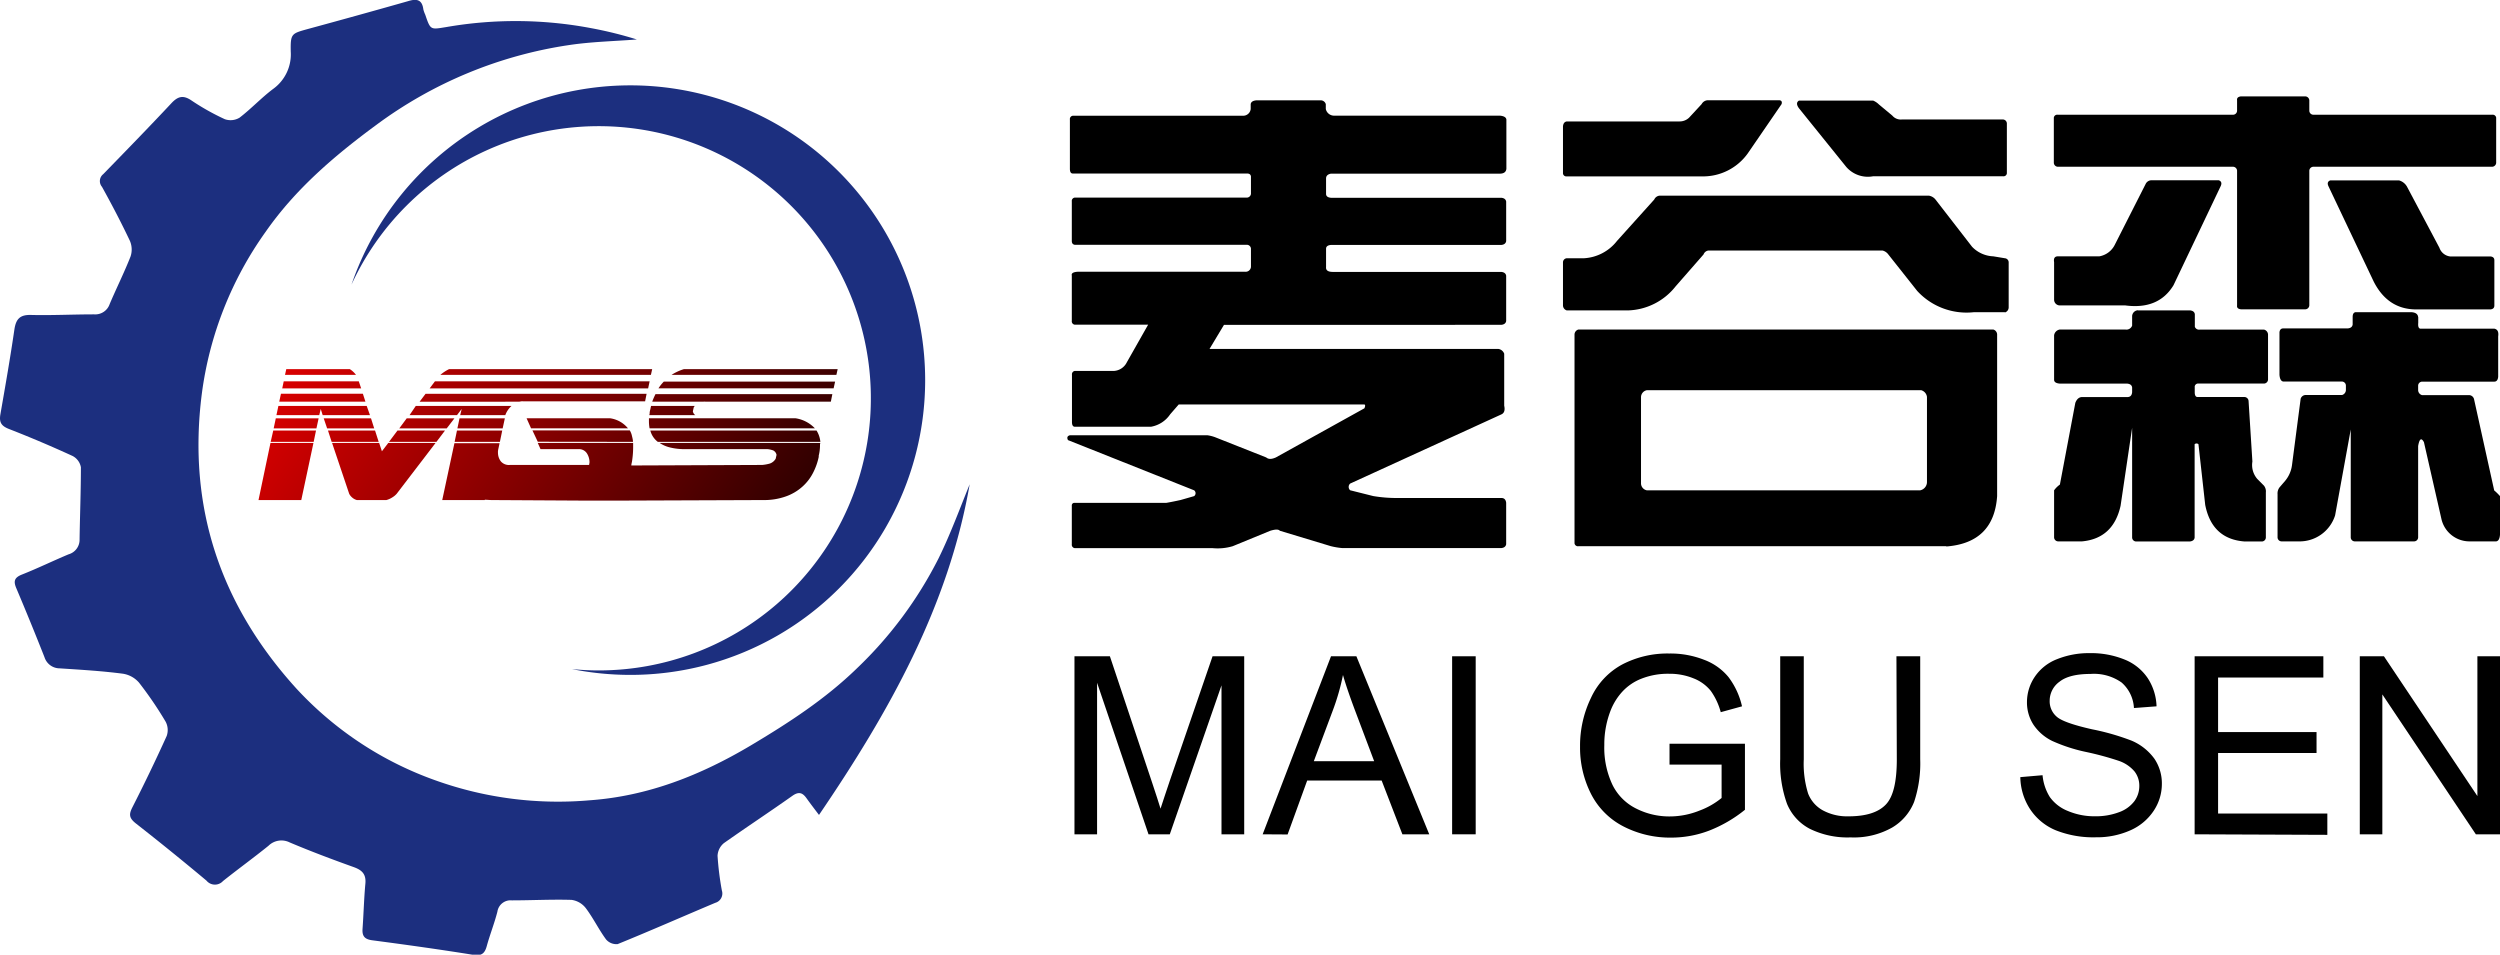 <svg id="图层_1" data-name="图层 1" xmlns="http://www.w3.org/2000/svg" xmlns:xlink="http://www.w3.org/1999/xlink" viewBox="0 0 470 179.48"><defs><style>.cls-1{fill:#1c2f7f;}.cls-2{fill:url(#未命名的渐变_19);}.cls-3{fill:url(#未命名的渐变_19-2);}.cls-4{fill:url(#未命名的渐变_19-3);}.cls-5{fill:url(#未命名的渐变_19-4);}.cls-6{fill:url(#未命名的渐变_19-5);}.cls-7{fill:url(#未命名的渐变_19-6);}.cls-8{fill:url(#未命名的渐变_19-7);}.cls-9{fill:url(#未命名的渐变_19-8);}.cls-10{fill:url(#未命名的渐变_19-9);}.cls-11{fill:url(#未命名的渐变_19-10);}.cls-12{fill:url(#未命名的渐变_19-11);}.cls-13{fill:url(#未命名的渐变_19-12);}.cls-14{fill:url(#未命名的渐变_19-13);}.cls-15{fill:url(#未命名的渐变_19-14);}.cls-16{fill:url(#未命名的渐变_19-15);}.cls-17{fill:url(#未命名的渐变_19-16);}.cls-18{fill:url(#未命名的渐变_19-17);}.cls-19{fill:url(#未命名的渐变_19-18);}.cls-20{fill:url(#未命名的渐变_19-19);}.cls-21{fill:url(#未命名的渐变_19-20);}.cls-22{fill:url(#未命名的渐变_19-21);}.cls-23{fill:url(#未命名的渐变_19-22);}.cls-24{fill:url(#未命名的渐变_19-23);}.cls-25{fill:url(#未命名的渐变_19-24);}.cls-26{fill:url(#未命名的渐变_19-25);}.cls-27{fill:url(#未命名的渐变_19-26);}.cls-28{fill:url(#未命名的渐变_19-27);}</style><linearGradient id="未命名的渐变_19" x1="27.53" y1="70.82" x2="144.07" y2="149.98" gradientUnits="userSpaceOnUse"><stop offset="0" stop-color="red"/><stop offset="1"/></linearGradient><linearGradient id="未命名的渐变_19-2" x1="36.06" y1="58.26" x2="152.6" y2="137.42" xlink:href="#未命名的渐变_19"/><linearGradient id="未命名的渐变_19-3" x1="32.34" y1="63.74" x2="148.87" y2="142.9" xlink:href="#未命名的渐变_19"/><linearGradient id="未命名的渐变_19-4" x1="37.15" y1="56.66" x2="153.69" y2="135.81" xlink:href="#未命名的渐变_19"/><linearGradient id="未命名的渐变_19-5" x1="34.97" y1="59.87" x2="151.51" y2="139.02" xlink:href="#未命名的渐变_19"/><linearGradient id="未命名的渐变_19-6" x1="40.1" y1="52.32" x2="156.63" y2="131.48" xlink:href="#未命名的渐变_19"/><linearGradient id="未命名的渐变_19-7" x1="43.22" y1="47.99" x2="159.75" y2="127.15" xlink:href="#未命名的渐变_19"/><linearGradient id="未命名的渐变_19-8" x1="38.09" y1="55.54" x2="154.62" y2="134.69" xlink:href="#未命名的渐变_19"/><linearGradient id="未命名的渐变_19-9" x1="31.06" y1="65.64" x2="147.59" y2="144.79" xlink:href="#未命名的渐变_19"/><linearGradient id="未命名的渐变_19-10" x1="34.04" y1="61.5" x2="150.57" y2="140.65" xlink:href="#未命名的渐变_19"/><linearGradient id="未命名的渐变_19-11" x1="35.48" y1="59.12" x2="152.02" y2="138.27" xlink:href="#未命名的渐变_19"/><linearGradient id="未命名的渐变_19-12" x1="38.39" y1="54.83" x2="154.93" y2="133.99" xlink:href="#未命名的渐变_19"/><linearGradient id="未命名的渐变_19-13" x1="34.62" y1="60.4" x2="151.15" y2="139.55" xlink:href="#未命名的渐变_19"/><linearGradient id="未命名的渐变_19-14" x1="48.27" y1="40.55" x2="164.8" y2="119.7" xlink:href="#未命名的渐变_19"/><linearGradient id="未命名的渐变_19-15" x1="43.32" y1="47.58" x2="159.85" y2="126.73" xlink:href="#未命名的渐变_19"/><linearGradient id="未命名的渐变_19-16" x1="48.79" y1="39.78" x2="165.32" y2="118.94" xlink:href="#未命名的渐变_19"/><linearGradient id="未命名的渐变_19-17" x1="50.16" y1="37.52" x2="166.69" y2="116.67" xlink:href="#未命名的渐变_19"/><linearGradient id="未命名的渐变_19-18" x1="48.66" y1="39.99" x2="165.19" y2="119.14" xlink:href="#未命名的渐变_19"/><linearGradient id="未命名的渐变_19-19" x1="51.67" y1="35.54" x2="168.21" y2="114.7" xlink:href="#未命名的渐变_19"/><linearGradient id="未命名的渐变_19-20" x1="42.04" y1="49.47" x2="158.57" y2="128.62" xlink:href="#未命名的渐变_19"/><linearGradient id="未命名的渐变_19-21" x1="55.78" y1="29.5" x2="172.31" y2="108.66" xlink:href="#未命名的渐变_19"/><linearGradient id="未命名的渐变_19-22" x1="57.84" y1="26.46" x2="174.37" y2="105.62" xlink:href="#未命名的渐变_19"/><linearGradient id="未命名的渐变_19-23" x1="64.04" y1="17.34" x2="180.57" y2="96.49" xlink:href="#未命名的渐变_19"/><linearGradient id="未命名的渐变_19-24" x1="48.03" y1="40.91" x2="164.56" y2="120.06" xlink:href="#未命名的渐变_19"/><linearGradient id="未命名的渐变_19-25" x1="62.46" y1="19.67" x2="178.99" y2="98.82" xlink:href="#未命名的渐变_19"/><linearGradient id="未命名的渐变_19-26" x1="57.4" y1="27.11" x2="173.93" y2="106.27" xlink:href="#未命名的渐变_19"/><linearGradient id="未命名的渐变_19-27" x1="61.07" y1="21.71" x2="177.6" y2="100.87" xlink:href="#未命名的渐变_19"/></defs><path class="cls-1" d="M176.46,105.21a75.76,75.76,0,0,1-15.34,20.68c-6,5.83-12.89,10.29-20,14.53-9.38,5.57-19.27,9.5-30.21,10.29a68.3,68.3,0,0,1-28.81-3.66,65.32,65.32,0,0,1-26.34-17.3C41.44,114,35.22,95.6,37.94,74.31a67.35,67.35,0,0,1,12-30.47c5.62-8.07,13-14.35,20.8-20.09A80.72,80.72,0,0,1,107,8.73c4.2-.63,8.49-.72,12.73-1.05a74.29,74.29,0,0,0-8.56-2.12,76.15,76.15,0,0,0-27.22-.22c-3,.48-3,.65-4-2.31a5.73,5.73,0,0,1-.36-1C79.35.1,78.26,0,76.71.48,70.45,2.26,64.18,4,57.92,5.7c-3.14.87-3.32.87-3.26,4.26A8,8,0,0,1,51.32,17c-2.2,1.66-4.1,3.71-6.28,5.38a3.25,3.25,0,0,1-2.77.29A44.5,44.5,0,0,1,36,19.15c-1.57-1.07-2.57-.78-3.8.54C28,24.18,23.71,28.58,19.41,33a1.66,1.66,0,0,0-.24,2.38c1.85,3.33,3.62,6.72,5.25,10.16a4.12,4.12,0,0,1,.12,2.95c-1.18,3-2.65,5.94-3.92,8.93a2.86,2.86,0,0,1-2.93,1.94c-4,0-7.93.21-11.89.11-2.1-.05-2.81.81-3.1,2.77C1.93,67.54,1,72.83.08,78.12c-.28,1.56.18,2.24,1.66,2.81,4,1.56,8,3.26,11.92,5.06a3,3,0,0,1,1.55,2.11c0,4.51-.18,9-.25,13.53a2.84,2.84,0,0,1-2.06,2.84c-2.94,1.23-5.8,2.63-8.76,3.8-1.41.56-1.65,1.22-1.08,2.56q2.73,6.45,5.31,13a3,3,0,0,0,2.84,2.08c3.95.26,7.91.49,11.84,1a5,5,0,0,1,3.09,1.69,70,70,0,0,1,5,7.34,3.35,3.35,0,0,1,.2,2.68q-3.06,6.76-6.44,13.39c-.67,1.31-.66,2,.57,3q6.77,5.3,13.35,10.81a2.05,2.05,0,0,0,3.1.08c2.82-2.25,5.75-4.37,8.55-6.63a3.47,3.47,0,0,1,4-.63c4,1.69,8,3.19,12.07,4.65,1.57.57,2.31,1.36,2.15,3.1-.26,2.82-.33,5.65-.53,8.47-.11,1.42.42,2,1.87,2.18,6.31.83,12.61,1.71,18.9,2.72,1.56.25,2.19-.2,2.58-1.63.6-2.18,1.44-4.29,2-6.47a2.5,2.5,0,0,1,2.71-2.13c3.75,0,7.51-.21,11.25-.09a4.07,4.07,0,0,1,2.66,1.55c1.4,1.86,2.43,4,3.8,5.87a2.55,2.55,0,0,0,2.19.89c6.15-2.5,12.23-5.18,18.35-7.76a1.82,1.82,0,0,0,1.24-2.32,55,55,0,0,1-.81-6.52,3.28,3.28,0,0,1,1.19-2.38c4.25-3,8.63-5.89,12.9-8.91,1.2-.84,1.9-.56,2.63.46s1.39,1.88,2.35,3.15c13.19-19.38,24.32-39.18,28.33-62.16C180.43,95.9,178.69,100.67,176.46,105.21Z" transform="translate(0 -0.26)"/><path class="cls-1" d="M173.93,71.73a55.4,55.4,0,0,1-55.41,55.41,56.21,56.21,0,0,1-11-1.09c1.67.16,3.34.25,5,.25A51.16,51.16,0,1,0,66.08,53.77a55.42,55.42,0,0,1,107.85,18Z" transform="translate(0 -0.26)"/><path d="M238.8,100.05l-7.06,2.9a10,10,0,0,1-3.8.36H202.05a.64.64,0,0,1-.55-.73V95.34a.48.48,0,0,1,.55-.54h17.2c.72-.12,1.62-.3,2.71-.54l2.54-.73a.69.69,0,0,0,0-1.09L200.78,83c-.24-.48-.12-.78.36-.91H227a7,7,0,0,1,1.45.37l9.6,3.8c.42.36,1,.36,1.81,0l16.65-9.24q.27-.63,0-.72H221.6L220,78.14a5.5,5.5,0,0,1-3.62,2.35h-14.3c-.37,0-.55-.3-.55-.9V70.72a.64.64,0,0,1,.55-.73h7.42a2.9,2.9,0,0,0,2.35-1.63l4-7.06H202.05a.63.63,0,0,1-.55-.72V52.07c-.12-.42.24-.66,1.09-.72h31.5a1,1,0,0,0,1.09-.91V47a.78.78,0,0,0-.73-.72h-32.4c-.37-.06-.55-.3-.55-.73V38.13a.63.63,0,0,1,.55-.72h32.4a.79.79,0,0,0,.73-.73V33.42c-.06-.36-.3-.54-.73-.54H201.68c-.36,0-.54-.3-.54-.91V22.74a.63.63,0,0,1,.54-.72h32a1.42,1.42,0,0,0,1.45-1.27v-.91c.06-.42.42-.66,1.09-.72h12.12a1,1,0,0,1,.91.72v.91A1.59,1.59,0,0,0,250.93,22h31c.78.06,1.2.3,1.27.72V32c-.07.61-.49.91-1.27.91H250.2q-.9.18-.9.9v2.9c0,.42.3.67.9.73h32.05c.54.06.84.3.91.72v7.42c-.07.43-.37.67-.91.73H250.2q-.9.09-.9.72v3.44c-.06.6.36.91,1.27.91h31.68c.54.06.84.3.91.72v8.51c-.07.42-.37.66-.91.72H230.11l-2.72,4.53h54.32a1.39,1.39,0,0,1,1.08.9v9.78c.19.85,0,1.39-.54,1.63l-28.42,13a.85.85,0,0,0,0,1.26l4.34,1.09a26.54,26.54,0,0,0,4.89.36h19.19c.54,0,.84.3.91.91v7.78c-.07.42-.37.67-.91.73H252.38a13.77,13.77,0,0,1-2.18-.36l-9.59-2.9C240.37,99.75,239.76,99.75,238.8,100.05Z" transform="translate(0 -0.26)"/><path d="M319.91,33.42H294.56a.63.63,0,0,1-.72-.54V24c.06-.55.3-.85.72-.91h21.19a2.55,2.55,0,0,0,1.81-.72l2.35-2.54a1.38,1.38,0,0,1,1.09-.72h13.57c.37.06.49.3.37.72l-6.34,9.24A10.33,10.33,0,0,1,319.91,33.42Zm57,25.53h-5.79a12.6,12.6,0,0,1-10.69-4L355,48.09a1.93,1.93,0,0,0-1.08-.73H321.18a1.12,1.12,0,0,0-.91.73l-5.25,6a11.84,11.84,0,0,1-9,4.53H294.56a1,1,0,0,1-.72-.91V49.54a.78.78,0,0,1,.72-.73h3.26A8.48,8.48,0,0,0,304,45.55L311,37.77a1.22,1.22,0,0,1,1.08-.73h50.52a2,2,0,0,1,1.27.73l6.87,8.87a5.82,5.82,0,0,0,4,1.81l2.17.36a.78.78,0,0,1,.72.73v8.51A1,1,0,0,1,376.94,59Zm-11,44H296.74a.64.64,0,0,1-.73-.55V63.11a1,1,0,0,1,.73-.9h78a1,1,0,0,1,.72.9V93.53Q374.86,102.31,365.9,103Zm-4.71-29.33h-51.6a1.35,1.35,0,0,0-1.09,1.26v16.3a1.35,1.35,0,0,0,1.09,1.26H361a1.6,1.6,0,0,0,1.27-1.63V74.88A1.51,1.51,0,0,0,361.19,73.62Zm-14.12-42-8.87-11c-.49-.67-.49-1.15,0-1.45h13.94a3.4,3.4,0,0,1,1.08.72L355.76,22a2.07,2.07,0,0,0,1.81.72h19a.77.77,0,0,1,.72.72v9.42a.63.63,0,0,1-.72.54H352.14A5.38,5.38,0,0,1,347.07,31.61Z" transform="translate(0 -0.26)"/><path d="M399.57,57.68H387.26a1.08,1.08,0,0,1-1.09-1.08V49.54c-.12-.73.12-1.09.73-1.09h7.78a4,4,0,0,0,2.9-2.17l5.79-11.41a1.23,1.23,0,0,1,1.09-.72h12.67c.48.18.61.54.37,1.08l-8.88,18.65Q405.82,58.5,399.57,57.68Zm69-26.07H434.88a.78.78,0,0,0-.73.73V57.68a.78.78,0,0,1-.72.73H421.3c-.55-.06-.79-.3-.73-.73V32.34a.78.78,0,0,0-.72-.73h-33a.78.78,0,0,1-.73-.72V22.38a.64.64,0,0,1,.73-.55h33a.77.77,0,0,0,.72-.72v-2c-.06-.42.18-.66.73-.73h12.13a.79.79,0,0,1,.72.73v2a.77.77,0,0,0,.73.72h33.67a.65.65,0,0,1,.73.55v8.51A.79.79,0,0,1,468.55,31.61Zm-66.63,27h9.78c.54.06.85.3.91.72v2.36a.83.83,0,0,0,.9.54h12.13a1,1,0,0,1,.73.9v8.51a.79.79,0,0,1-.73.73H413.15a.63.63,0,0,0-.54.72V74q0,.9.54.9H422a.8.8,0,0,1,.73.73l.72,11.4a4,4,0,0,0,.91,3.26l1.26,1.27a1.73,1.73,0,0,1,.36,1.27v8.51a.77.77,0,0,1-.72.72H422q-6.15-.45-7.42-6.88l-1.27-11.41a.55.55,0,0,0-.72,0v17.57c-.06.42-.37.66-.91.72H401.56a.77.77,0,0,1-.72-.72V80.68l-2.17,14.66q-1.37,6.15-7.25,6.7H386.9a.78.78,0,0,1-.73-.72V92.44a4.65,4.65,0,0,1,1.09-1.08L390.16,76c.3-.78.78-1.15,1.44-1.09h8.33c.55,0,.85-.3.91-.9v-.91c-.06-.42-.36-.66-.91-.72H387.26c-.73-.06-1.09-.3-1.09-.73V63.3a1.28,1.28,0,0,1,1.09-1.09h12.31a1.14,1.14,0,0,0,1.27-.73V59.67A1.16,1.16,0,0,1,401.92,58.59Zm52.69,1.27v1.08c-.06.67.06,1,.36,1.09h13.94c.61.12.85.6.73,1.45v7.6c-.06.6-.31.91-.73.91H455.33a.77.77,0,0,0-.72.72v.91a1,1,0,0,0,.72.9h8.88a1,1,0,0,1,.9.72l3.8,17.2A10.18,10.18,0,0,1,470,93.53v7.24c-.06.79-.3,1.21-.72,1.27h-5.07A5.41,5.41,0,0,1,459,97.88L455.7,83.39c-.49-.9-.85-.66-1.09.73v17.2a.77.77,0,0,1-.72.72H442.66a.77.77,0,0,1-.72-.72V81L439,97.15a7,7,0,0,1-6.88,4.89H428.9a.77.77,0,0,1-.72-.72V93.17a1.89,1.89,0,0,1,.36-1.27l1.09-1.27a5.78,5.78,0,0,0,1.26-2.89l1.63-12.5a1,1,0,0,1,.91-.72h6.88a1,1,0,0,0,.72-.9v-.91a.77.77,0,0,0-.72-.72H429.26c-.42-.06-.66-.49-.72-1.27v-8q.09-.72.72-.72h12.13c.55-.06.85-.3.91-.73V59.86c0-.55.18-.85.54-.91h10.5C454.13,59,454.55,59.31,454.61,59.86Zm-2.17-24.63,6.15,11.59a2.43,2.43,0,0,0,2,1.63h7.61q.72.09.72.72v8.51c0,.43-.24.67-.72.73H454.25q-5.34,0-8-5.25l-8.51-17.93q-.36-.81.36-1.08H451A2.46,2.46,0,0,1,452.44,35.23Z" transform="translate(0 -0.26)"/><path d="M202,157.11V123.64h6.66l7.92,23.7c.73,2.2,1.27,3.85,1.6,4.95.38-1.22,1-3,1.78-5.36l8-23.29h5.95v33.47h-4.27v-28l-9.72,28h-4l-9.67-28.49v28.49Z" transform="translate(0 -0.26)"/><path d="M237.38,157.11l12.85-33.47H255l13.7,33.47h-5.05L259.75,147h-14l-3.68,10.14ZM247,143.36h11.34l-3.49-9.26q-1.6-4.23-2.37-6.94a43,43,0,0,1-1.81,6.39Z" transform="translate(0 -0.26)"/><path d="M273,157.11V123.64h4.43v33.47Z" transform="translate(0 -0.26)"/><path d="M313.87,144v-3.92l14.18,0v12.42a25.3,25.3,0,0,1-6.74,3.92,20,20,0,0,1-7.12,1.31,19.1,19.1,0,0,1-9-2.11,14,14,0,0,1-6.08-6.11,19.21,19.21,0,0,1-2.06-8.92,20.59,20.59,0,0,1,2.05-9.12,13.54,13.54,0,0,1,5.88-6.29,18.39,18.39,0,0,1,8.83-2.06,17.34,17.34,0,0,1,6.56,1.18,10.81,10.81,0,0,1,4.6,3.27,14.44,14.44,0,0,1,2.53,5.48l-4,1.1a12.36,12.36,0,0,0-1.87-4,7.76,7.76,0,0,0-3.2-2.34,11.8,11.8,0,0,0-4.61-.88,13.53,13.53,0,0,0-5.25.93,9.65,9.65,0,0,0-3.57,2.43,11.42,11.42,0,0,0-2.11,3.31,17.54,17.54,0,0,0-1.28,6.73,16.33,16.33,0,0,0,1.54,7.49,9.82,9.82,0,0,0,4.49,4.47,13.77,13.77,0,0,0,6.25,1.46,15,15,0,0,0,5.62-1.1,14.47,14.47,0,0,0,4.15-2.37V144Z" transform="translate(0 -0.26)"/><path d="M356.53,123.64H361V143a22.91,22.91,0,0,1-1.14,8,9.8,9.8,0,0,1-4.12,4.83,14.6,14.6,0,0,1-7.82,1.86,16.07,16.07,0,0,1-7.69-1.62,9.28,9.28,0,0,1-4.27-4.69,22.43,22.43,0,0,1-1.28-8.39V123.64h4.43V143a18.86,18.86,0,0,0,.81,6.43,6.13,6.13,0,0,0,2.78,3.18,9.64,9.64,0,0,0,4.83,1.12c3.26,0,5.58-.73,7-2.21s2.07-4.32,2.07-8.52Z" transform="translate(0 -0.26)"/><path d="M379.82,146.36,384,146a9.29,9.29,0,0,0,1.38,4.12,7.6,7.6,0,0,0,3.37,2.6,12.77,12.77,0,0,0,5.14,1,12.31,12.31,0,0,0,4.47-.76,6.24,6.24,0,0,0,2.89-2.06,4.81,4.81,0,0,0,.94-2.87,4.36,4.36,0,0,0-.91-2.75,6.76,6.76,0,0,0-3-2,56.7,56.7,0,0,0-6-1.63,30.83,30.83,0,0,1-6.46-2.09,9,9,0,0,1-3.57-3.12,7.68,7.68,0,0,1-1.18-4.17,8.5,8.5,0,0,1,1.44-4.73,8.91,8.91,0,0,1,4.2-3.35,16,16,0,0,1,6.14-1.14,16.73,16.73,0,0,1,6.56,1.2,9.49,9.49,0,0,1,4.38,3.53,10.24,10.24,0,0,1,1.64,5.27l-4.25.32a6.84,6.84,0,0,0-2.31-4.79,9,9,0,0,0-5.84-1.62c-2.67,0-4.63.49-5.85,1.47a4.4,4.4,0,0,0-1.84,3.55,3.81,3.81,0,0,0,1.3,3q1.27,1.17,6.68,2.39a44.78,44.78,0,0,1,7.41,2.13,10.2,10.2,0,0,1,4.31,3.42,8.28,8.28,0,0,1,1.39,4.76,9.1,9.1,0,0,1-1.53,5,10.14,10.14,0,0,1-4.39,3.68,15.39,15.39,0,0,1-6.45,1.31,19.11,19.11,0,0,1-7.61-1.33,10.68,10.68,0,0,1-4.82-4A11.31,11.31,0,0,1,379.82,146.36Z" transform="translate(0 -0.26)"/><path d="M412.59,157.11V123.64h24.2v4H417v10.25h18.51v3.93H417v11.39h20.54v4Z" transform="translate(0 -0.26)"/><path d="M443.64,157.11V123.64h4.54l17.57,26.28V123.64H470v33.47h-4.54l-17.58-26.3v26.3Z" transform="translate(0 -0.26)"/><polygon class="cls-2" points="48.6 94.01 56.64 94.01 58.93 83.27 50.85 83.27 48.6 94.01"/><polygon class="cls-3" points="68.22 74.02 52.82 74.02 52.5 75.51 68.7 75.51 68.22 74.02"/><polygon class="cls-4" points="51.45 80.54 59.49 80.54 59.9 78.65 51.85 78.65 51.45 80.54"/><polygon class="cls-5" points="67.45 71.69 53.34 71.69 53.06 73.02 67.9 73.02 67.45 71.69"/><polygon class="cls-6" points="68.94 76.31 52.34 76.31 51.97 78.04 60.02 78.04 60.3 76.88 60.66 78.04 69.55 78.04 68.94 76.31"/><polygon class="cls-7" points="85.43 78.65 76.46 78.65 75.06 80.54 83.98 80.54 85.43 78.65"/><path class="cls-8" d="M86.8,77.14l-.28,1.16H95a4.26,4.26,0,0,1,1.17-1.73h-18L77,78.3h8.92Z" transform="translate(0 -0.26)"/><path class="cls-9" d="M65.77,69.66H53.82l-.24,1.08H66.93A4.42,4.42,0,0,0,65.77,69.66Z" transform="translate(0 -0.26)"/><polygon class="cls-10" points="50.89 83.07 58.97 83.07 59.41 80.94 51.37 80.94 50.89 83.07"/><path class="cls-11" d="M71.8,85.1l-.52-1.57H62.43l3.22,9.57a2.27,2.27,0,0,0,.52.66,2.22,2.22,0,0,0,.92.51h5.55a4,4,0,0,0,1.13-.51,3.55,3.55,0,0,0,.8-.66l7.32-9.57H73Z" transform="translate(0 -0.26)"/><polygon class="cls-12" points="69.75 78.65 60.86 78.65 61.5 80.54 70.35 80.54 69.75 78.65"/><polygon class="cls-13" points="74.73 80.94 73.13 83.07 82.05 83.07 83.66 80.94 74.73 80.94"/><polygon class="cls-14" points="70.51 80.94 61.66 80.94 62.35 83.07 71.19 83.07 70.51 80.94"/><path class="cls-15" d="M119,83.33c0-.4-.12-.79-.2-1.15a3.16,3.16,0,0,0-.4-1h-18.3l1,2.13Z" transform="translate(0 -0.26)"/><polygon class="cls-16" points="94.91 78.65 94.4 78.65 86.94 78.65 86.39 78.65 85.99 80.54 86.46 80.54 94 80.54 94.5 80.54 94.91 78.65"/><path class="cls-17" d="M114.73,78.9H99l.84,1.89h18.22A5.28,5.28,0,0,0,114.73,78.9Z" transform="translate(0 -0.26)"/><polygon class="cls-18" points="95.6 73.02 121.85 73.02 122.13 71.69 95.89 71.69 90.16 71.69 81.77 71.69 80.77 73.02 89.15 73.02 95.6 73.02"/><path class="cls-19" d="M95,75.77h2.64l.36-.06a2.06,2.06,0,0,1,.36,0h22.92l.28-1.41H80l-1.12,1.49H95Z" transform="translate(0 -0.26)"/><path class="cls-20" d="M96.13,70.74h26.24l.24-1.08H84.42a8,8,0,0,0-1.64,1.08H96.13Z" transform="translate(0 -0.26)"/><polygon class="cls-21" points="86.38 80.94 85.91 80.94 85.47 83.07 85.9 83.07 93.43 83.07 93.98 83.07 94.42 80.94 93.92 80.94 86.38 80.94"/><path class="cls-22" d="M130.63,76.57h-8.25c0,.11,0,.22-.06.32a1.91,1.91,0,0,1-.06.33,5.23,5.23,0,0,0-.12.54c0,.17,0,.35-.08.54h8.65a1.06,1.06,0,0,1-.45-.72l.16-.73A1.46,1.46,0,0,1,130.63,76.57Z" transform="translate(0 -0.26)"/><path class="cls-23" d="M122,78.9v.49a7.53,7.53,0,0,0,.12,1.4h31.08a6.3,6.3,0,0,0-3.61-1.89Z" transform="translate(0 -0.26)"/><path class="cls-24" d="M128.57,69.66a9.38,9.38,0,0,0-2.33,1.08h31l.24-1.08Z" transform="translate(0 -0.26)"/><path class="cls-25" d="M154.23,83.53H124a6.15,6.15,0,0,0,2,.86,11.45,11.45,0,0,0,2.82.31H144.3a4.28,4.28,0,0,1,1.06.24,1.18,1.18,0,0,1,.63.84l-.16.72a2.05,2.05,0,0,1-1.11.91,7.79,7.79,0,0,1-1.43.26l-24.6.1c0-.24.08-.49.12-.72a17,17,0,0,0,.22-2.64c0-.13,0-.28,0-.44s0-.31,0-.44H101.1l.52,1.17h7.12a1.76,1.76,0,0,1,1.59.78,3.13,3.13,0,0,1,.5,1.71l-.08.48H95.87A2,2,0,0,1,94.16,87a2.65,2.65,0,0,1-.54-1.61,1.67,1.67,0,0,1,0-.32,3.12,3.12,0,0,1,.06-.37l.24-1.12H85.43L83.14,94.27h8v-.06c.41,0,.84.06,1.3.06l16.89.1h8l26.14-.1a12.14,12.14,0,0,0,4.29-.69,9.24,9.24,0,0,0,3.09-1.83,8.88,8.88,0,0,0,2-2.59,11.83,11.83,0,0,0,1.07-3l0-.24a8,8,0,0,0,.24-1.93,1.91,1.91,0,0,0,0-.2A1.94,1.94,0,0,1,154.23,83.53Z" transform="translate(0 -0.26)"/><path class="cls-26" d="M123.79,73.27h32.93L157,72H124.8A7.69,7.69,0,0,0,123.79,73.27Z" transform="translate(0 -0.26)"/><path class="cls-27" d="M123.67,83.33h30.56a4.91,4.91,0,0,0-.72-2.13H122.26A3.91,3.91,0,0,0,123.67,83.33Z" transform="translate(0 -0.26)"/><path class="cls-28" d="M122.62,75.77h9.65a1.24,1.24,0,0,1,.33,0,2.81,2.81,0,0,0,.36,0H156.2l.28-1.41H123.23A13.79,13.79,0,0,0,122.62,75.77Z" transform="translate(0 -0.26)"/></svg>